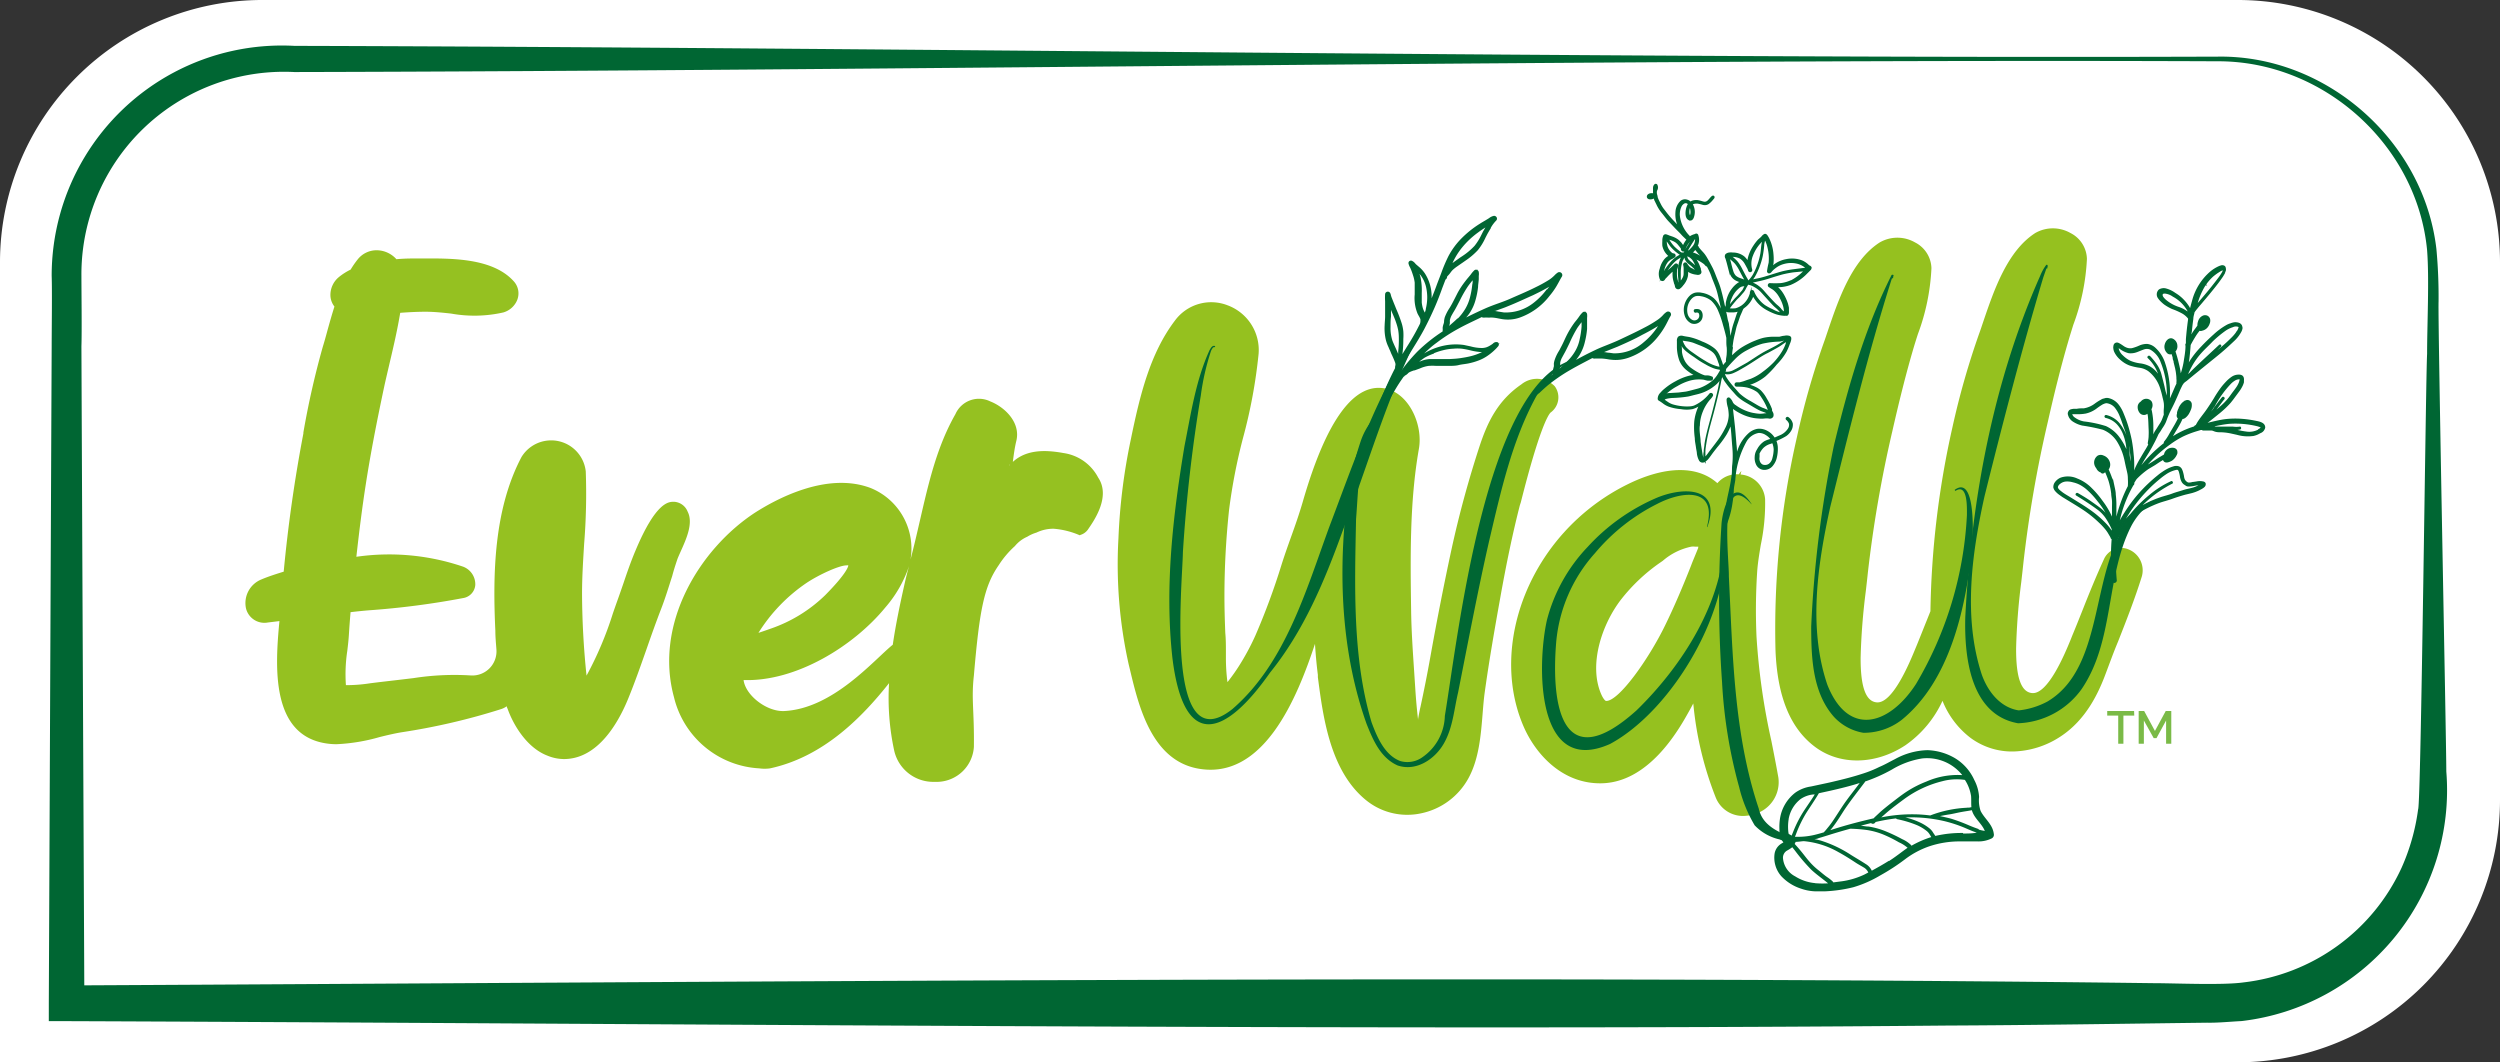 <svg xmlns="http://www.w3.org/2000/svg" viewBox="0 0 322.7 137.11"><rect x="0" y="0" width="322.7" height="137.11" fill="#333333" stroke="none"/><defs><style>.cls-1{fill:#fff;}.cls-2,.cls-5{fill:#063;}.cls-3{fill:#95c121;}.cls-4{fill:#95c11f;}.cls-5{stroke:#063;stroke-miterlimit:10;stroke-width:0.21px;}.cls-6{fill:#7aba47;}</style></defs><g id="Layer_2" data-name="Layer 2"><g id="Layer_1-2" data-name="Layer 1"><path class="cls-1" d="M33.86,0h255A33.86,33.86,0,0,1,322.7,33.86v69.4a33.86,33.86,0,0,1-33.86,33.86H0a0,0,0,0,1,0,0V33.86A33.86,33.86,0,0,1,33.86,0Z"/><path class="cls-1" d="M286.29,7.61H36.4A27.78,27.78,0,0,0,8.62,35.39V129.5H286.29a27.79,27.79,0,0,0,27.79-27.78V35.39A27.79,27.79,0,0,0,286.29,7.61Z"/><path class="cls-2" d="M286.29,7.91C210,7.59,114.54,9.13,38,9.3A26.15,26.15,0,0,0,10.51,35.62c0,1.85.07,7.16,0,9.09.09,21.88.28,62.54.38,84.79l-2.31-2.3c84.21-.43,186.1-1.35,269.54-.29,2.62,0,8.79.28,11.46-.1A25.7,25.7,0,0,0,310,112a27.26,27.26,0,0,0,2.13-7.53c.38-.54,1-56.65,1.16-58.77,0-3.8.29-9.64,0-13.4C312,18.7,299.91,7.88,286.29,7.91Zm0-.6c14-.21,26.58,10.87,28.2,24.82a66.75,66.75,0,0,1,.28,6.8c-.1,2.64,1,56.57,1,60.65a30,30,0,0,1-26.43,32.22c-1.4.07-3.08.24-4.45.21-11.19.14-22.53.32-33.7.37-72.58.68-169.22-.29-242.58-.57l-2.31,0V129.5c.1-22.43.27-62.76.37-84.79,0-1.94.07-7.19,0-9.09A29.72,29.72,0,0,1,38,5.92c76.64.21,171.91,1.67,248.32,1.39Z"/><path class="cls-3" d="M87.4,72.29c.08-.26.27-.67.46-1.1.74-1.64,1.66-3.68.9-5.15A2,2,0,0,0,87,64.77c-.63,0-2.3-.1-5,6.37-.59,1.4-1.08,2.83-1.55,4.22-.23.67-.46,1.33-.7,2s-.42,1.18-.63,1.79a45,45,0,0,1-3.41,8.06,105.39,105.39,0,0,1-.58-10.55c0-2.14.14-4.33.27-6.45a80.84,80.84,0,0,0,.21-9.36A4.49,4.49,0,0,0,67.31,59c-3.58,6.8-3.71,15.15-3.37,22.42,0,.81.08,1.62.14,2.44a3.12,3.12,0,0,1-3.27,3.33h0a34.23,34.23,0,0,0-7.43.34l-1.76.21-2.74.32-1.05.13a20,20,0,0,1-3.18.25A20.2,20.2,0,0,1,44.83,84c.09-.74.17-1.46.21-2.16q.09-1.41.21-2.82,1.17-.14,2.34-.24A105.14,105.14,0,0,0,59.77,77.2a1.86,1.86,0,0,0,1.58-1.68,2.43,2.43,0,0,0-1.56-2.37A29.61,29.61,0,0,0,46,71.87c.4-3.61.79-6.62,1.22-9.38.56-3.61,1.3-7.52,2.32-12.33.23-1.09.5-2.2.76-3.33.5-2.11,1-4.28,1.36-6.45,1.19-.09,2.27-.14,3.29-.14s2.14.11,3.3.24a16.88,16.88,0,0,0,6.72-.15A2.76,2.76,0,0,0,66.63,39a2.31,2.31,0,0,0-.27-2.64c-2.75-3.13-8.27-3-11.92-3h-.36c-.89,0-1.88,0-2.91.1a3.46,3.46,0,0,0-2.35-1.15,3.11,3.11,0,0,0-2.67,1.2,12.12,12.12,0,0,0-.89,1.29,7.7,7.7,0,0,0-1.56,1,3,3,0,0,0-1.05,2.37,2.43,2.43,0,0,0,.52,1.4c-.32,1-.6,2-.88,3-.2.74-.4,1.48-.62,2.18a109.12,109.12,0,0,0-2.51,11.08l0,.12c-1.16,6.08-2,12.08-2.54,17.84-1,.31-2,.63-2.87,1a3.29,3.29,0,0,0-2,3.73,2.45,2.45,0,0,0,2.84,1.83l1.48-.18C35.51,86.06,34.9,95.11,42.4,96a7.82,7.82,0,0,0,1.08.06A23.83,23.83,0,0,0,49,95.14c1-.25,2-.48,2.85-.62a83.93,83.93,0,0,0,12.87-3h0a2.51,2.51,0,0,0,.69-.36c0,.11.07.23.12.35.79,2.21,2.54,5,5.06,6a5.7,5.7,0,0,0,2.24.47,6,6,0,0,0,2.42-.53c2.9-1.29,4.8-4.71,5.87-7.35.85-2.08,1.6-4.23,2.33-6.3.59-1.7,1.21-3.44,1.86-5.13.56-1.43,1-2.9,1.46-4.32C86.94,73.69,87.16,73,87.4,72.29Z"/><path class="cls-3" d="M141.76,61.66a6,6,0,0,0-4.48-3.18c-2.42-.44-5.18-.53-7,1.62.23-.92-.22,3.11,0,2.2.45-1.8.47-3.6.91-5.4.57-2.36-1.48-4.34-3.35-5.08a3.32,3.32,0,0,0-4.51,1.63c-3.19,5.6-4,11.9-5.8,18.78A8.44,8.44,0,0,0,112.4,63c-5.72-2.18-12.37,1.52-15,3.21C90.3,70.89,84.41,80.53,87,90a12,12,0,0,0,11,9.18,5.09,5.09,0,0,0,1.4,0c7-1.51,12-6.76,15.36-11a32,32,0,0,0,.67,8.74,5.17,5.17,0,0,0,5.21,4l.47,0a4.82,4.82,0,0,0,4.6-4.51c.06-4.65-.35-6.14,0-9.22.73-8.58,1.34-11.54,3.2-14.23A12,12,0,0,1,131,70.49a4.33,4.33,0,0,1,1.6-1.21,4.87,4.87,0,0,1,1.18-.53,5,5,0,0,1,2.23-.5,10.44,10.44,0,0,1,3.33.83c.36.07-.32-.13,0,0a1.83,1.83,0,0,0,1.07-.7C141.13,67.33,143.43,64.15,141.76,61.66ZM104.13,75.23c1.66-1.1,4.22-2.25,5.13-2.25a.54.54,0,0,1,.24,0h0c0,.16-.26,1.09-3,3.86a18.88,18.88,0,0,1-7,4.3c-.34.12-.93.33-1.6.55A21.63,21.63,0,0,1,104.13,75.23Zm12.64.1c-.58,2.58-1.14,5.23-1.53,7.89-2.47,2-7.7,8.24-14,8.56-2.24.12-5-2-5.26-4,6.79.23,14.23-4.4,18.3-9.37a15.83,15.83,0,0,0,3.06-5.34C117.13,73.82,116.94,74.57,116.77,75.33Z"/><path class="cls-3" d="M119,83l.25-.24Z"/><path class="cls-4" d="M196.31,64.83c2.42-9.6,3.55-11.28,3.83-11.57a2.42,2.42,0,0,0,.55-3.4,3.21,3.21,0,0,0-4.32-.24c-3.1,2.12-4.38,5-5.31,7.74a136.22,136.22,0,0,0-3.7,13.55c-1,4.63-1.92,9.35-2.71,13.77-.42,2.37-.85,4.5-1.29,6.54-.12.51-.21,1-.31,1.56l0,.15c-.15-1.24-.27-2.56-.37-4.11l-.14-2.14c-.17-2.54-.35-5.17-.39-7.74-.1-6.93-.21-14.11,1-21,.54-3-1.16-7-4.16-7.75-4.12-1-7.76,3.94-10.82,14.55-.45,1.55-1,3.13-1.55,4.65-.4,1.12-.81,2.27-1.18,3.44A88.21,88.21,0,0,1,162.06,82a30.76,30.76,0,0,1-1.82,3.46,23.7,23.7,0,0,1-1.8,2.59v0a24.22,24.22,0,0,1-.2-3.13v-.73c0-.83,0-1.67-.08-2.5-.06-1.56-.11-3.16-.11-4.72a105.65,105.65,0,0,1,.6-11.17,72.52,72.52,0,0,1,1.81-9.31,67.07,67.07,0,0,0,2-10.81,6.16,6.16,0,0,0-4-6.27,5.81,5.81,0,0,0-6.82,2c-3.2,4.23-4.51,9.65-5.67,15.3a75.92,75.92,0,0,0-1.6,12.76A59.39,59.39,0,0,0,145.7,85.8l.18.74c1.1,4.6,2.77,11.55,8.72,12.66,8.54,1.59,12.87-9.24,15.14-16.09.08,1.33.2,2.67.37,4l0,.3c.67,5.13,1.57,12.14,6.26,15.91a8.42,8.42,0,0,0,5.79,1.84,8.23,8.23,0,0,0,1.2-.16,9.06,9.06,0,0,0,6.2-4.57c1.35-2.48,1.59-5.54,1.81-8.23.08-1,.15-1.87.26-2.7.57-4.14,1.3-8.3,2-12.21.83-4.66,1.64-8.5,2.55-12.06Z"/><path class="cls-4" d="M226.82,73.74c.08-1.11.27-2.25.47-3.45a26,26,0,0,0,.55-5.86,3.44,3.44,0,0,0-3.17-3.18l.11-.47-.35.45a3.26,3.26,0,0,0-2.75,1.14c-2.56-2.3-6.73-2.27-11.66.18a27.43,27.43,0,0,0-10.19,8.74c-4.92,7-6.13,15.6-3.18,22.45,1.54,3.57,4.95,7.38,9.91,7.37,6.25,0,10.13-6.92,11.4-9.19.21-.37.41-.74.61-1.12a44,44,0,0,0,2.9,12.15,3.78,3.78,0,0,0,3.83,2.36,4.83,4.83,0,0,0,1-.18,4.29,4.29,0,0,0,3.25-4.77c-.28-1.59-.59-3.16-.9-4.72a85.85,85.85,0,0,1-1.92-13.47A76.64,76.64,0,0,1,226.82,73.74Zm-7.62-3-.31.76c-.21.52-.42,1-.6,1.49-1.21,3.07-2.28,5.53-3.36,7.74-2.17,4.45-6,9.79-7.61,9.75-.11,0-.38-.28-.64-.88-1.64-3.79.07-9,2.6-12.26a23.21,23.21,0,0,1,4.93-4.66l.42-.29a8.12,8.12,0,0,1,3.7-1.83,2.36,2.36,0,0,1,.46,0,3.11,3.11,0,0,0,.43,0S219.21,70.65,219.2,70.69Z"/><path class="cls-4" d="M274.71,70.9a2.44,2.44,0,0,0-3.14,1.3c-1,2.18-1.92,4.44-2.78,6.62-.43,1.08-.86,2.16-1.31,3.24l-.19.48c-.72,1.76-2.94,7.14-5,6.92-1.4-.13-2.07-2-2.05-5.79a83.25,83.25,0,0,1,.67-8.58c.09-.78.18-1.56.26-2.34a157.71,157.71,0,0,1,3.16-18.28c.9-4,1.76-7.4,2.68-10.54.19-.65.4-1.32.61-2a28,28,0,0,0,1.76-8.51,3.85,3.85,0,0,0-2.12-3.34,4.58,4.58,0,0,0-4.55,0c-3.61,2.32-5.33,7.38-6.71,11.44-.17.5-.33,1-.49,1.43A102,102,0,0,0,252,55.25a115.57,115.57,0,0,0-2.82,23.65L248.74,80c-.44,1.09-.87,2.18-1.31,3.26l-.2.48c-.72,1.76-2.94,7.14-5,6.92-1.4-.13-2.08-2-2.06-5.79a83.25,83.25,0,0,1,.67-8.58c.09-.78.18-1.56.26-2.34a159.89,159.89,0,0,1,3.16-18.28c.91-4,1.76-7.4,2.68-10.54.19-.65.4-1.32.62-2a27.93,27.93,0,0,0,1.75-8.51,3.85,3.85,0,0,0-2.12-3.33,4.56,4.56,0,0,0-4.55,0c-3.61,2.31-5.33,7.37-6.71,11.44-.17.5-.33,1-.49,1.43a101.52,101.52,0,0,0-3.49,12.25,110.9,110.9,0,0,0-2.77,27.49c.23,6,1.9,10.11,5.11,12.51s7.79,2.33,11.64-.2a14.19,14.19,0,0,0,4.81-5.75,11.22,11.22,0,0,0,3.61,4.78,9,9,0,0,0,6,1.74A11.57,11.57,0,0,0,266,95.05c3.32-2.18,4.92-5.71,5.83-8.17.51-1.35,1-2.71,1.57-4.07,1.07-2.72,2.18-5.55,3.07-8.41A2.91,2.91,0,0,0,274.71,70.9Z"/><path class="cls-2" d="M156.73,44.82c-.14-.06-.33.28-.42.5A31.33,31.33,0,0,0,155,51.06a198.69,198.69,0,0,0-2.31,20.21c-.07,4.15-2.38,27.19,6.37,20.27,6.85-5.89,9.53-15.36,12.54-23.57,3.22-8.46,6.14-17.3,11.35-24.79l.15.09c-4.12,8.09-6.54,16.87-9.81,25.32-2.33,6.44-5,12.84-9.35,18.23-5.88,8.37-11.16,10.06-12.61-1.94-1-9.13.07-18.28,1.56-27.28.83-4.17,1.46-8.5,3.24-12.4.16-.25.34-.68.74-.52l-.09.14Z"/><path class="cls-2" d="M177.45,54.2c-2.09,3.85-2.07,8.52-2.41,12.81-.17,8.66-.49,17.86,2,26.22.71,1.93,1.69,4.23,3.69,5a3.31,3.31,0,0,0,2.89-.5,6.68,6.68,0,0,0,2.88-5.32C188.23,82,191.71,50,202.84,46.49l0,.17c-2.08.8-3.43,2.64-4.53,4.48-3.17,5.79-4.59,12.33-6.1,18.72-1.42,6.22-2.75,13.22-4,19.53-.53,2.22-.66,4.49-1.82,6.55s-3.6,3.69-6,2.86c-2.21-1-3.17-3.3-4-5.38-3-8.47-3.58-17.61-2.78-26.5a41.51,41.51,0,0,1,2-9.88,8.9,8.9,0,0,1,1.63-2.95l.13.11Z"/><path class="cls-2" d="M201.55,35.24a.38.38,0,0,0-.47-.06,2.36,2.36,0,0,0-.44.38l-.18.17a4,4,0,0,1-.67.49,16.7,16.7,0,0,1-1.52.83c-.89.45-1.82.85-2.72,1.24l-.52.23c-.53.24-1.08.44-1.61.63s-1.1.4-1.65.64c-.83.37-1.68.77-2.52,1.19a4.61,4.61,0,0,0,.47-.6,5.74,5.74,0,0,0,.74-1.65,10.12,10.12,0,0,0,.33-1.69c0-.3.07-.62.09-1,0-.14,0-.29,0-.43a1.56,1.56,0,0,0,0-.49.36.36,0,0,0-.19-.27v-.1l-.06.08a.31.31,0,0,0-.32.06,3,3,0,0,0-.44.51l-.16.2-.2.24c-.13.15-.25.3-.37.46a10.8,10.8,0,0,0-1,1.52l-.36.71c-.15.29-.3.59-.46.87s-.17.29-.26.43a6,6,0,0,0-.56,1.1,3,3,0,0,0-.1.49v.08a1,1,0,0,1-.06.3,2.59,2.59,0,0,0-.12.48l0,.11a1.37,1.37,0,0,1,0,.28.22.22,0,0,0,0,.11A21,21,0,0,0,183,45.34a22.88,22.88,0,0,0-2.81,3.5c.25-.5.49-1,.75-1.46.42-.77.9-1.54,1.36-2.28s1.11-1.79,1.6-2.73.92-1.85,1.28-2.67.7-1.71,1-2.55l.41-1.07a.32.32,0,0,0,.14-.14.27.27,0,0,0,.05-.15l0-.06a1.63,1.63,0,0,1,.17-.2,3,3,0,0,0,.28-.34,3,3,0,0,1,.27-.33,5,5,0,0,1,.62-.49l.17-.12.55-.38.3-.21a9.14,9.14,0,0,0,1.62-1.37,7.4,7.4,0,0,0,1-1.64l.1-.19c.17-.34.37-.67.57-1l0-.05a4.23,4.23,0,0,1,.69-.93.35.35,0,0,0,.08-.4.38.38,0,0,0-.36-.22h0a1.48,1.48,0,0,0-.61.28l-.12.08-.43.26c-.24.14-.48.28-.71.43a13,13,0,0,0-2.28,1.82,9.72,9.72,0,0,0-1.74,2.36,20.05,20.05,0,0,0-.91,2.15l-.2.53c-.15.39-.3.77-.44,1.16s-.4,1.06-.61,1.58a5.49,5.49,0,0,0-.88-3.24,4.1,4.1,0,0,0-.71-.79l-.42-.36-.11-.12-.07-.08a1,1,0,0,0-.27-.21.34.34,0,0,0-.41,0,.33.33,0,0,0-.1.35,2.15,2.15,0,0,0,.16.41,2.87,2.87,0,0,1,.18.4c.1.24.18.5.28.81a4.71,4.71,0,0,1,.17.81c0,.28,0,.56,0,.86V38a5.26,5.26,0,0,0,.38,2.51l.13.24a2.82,2.82,0,0,1,.23.46s0,.06,0,.09,0,.07,0,.12a.66.66,0,0,0,0,.15h0a.73.73,0,0,0-.05.2c-.4.8-.78,1.5-1.17,2.14-.18.31-.38.62-.57.92l-.54.88h0a13.66,13.66,0,0,0,.12-1.95,6.86,6.86,0,0,0,0-1,5.31,5.31,0,0,0-.2-1,17.49,17.49,0,0,0-.66-1.75l-.1-.24c-.12-.31-.25-.61-.37-.92l-.21-.53-.06-.2a1,1,0,0,0-.1-.3.35.35,0,0,0-.65.14,7.08,7.08,0,0,0,0,.92V39c0,.27,0,.57,0,1s0,.58,0,.88-.05.75-.06,1.13a6.39,6.39,0,0,0,.17,1.92,4.89,4.89,0,0,0,.34.9c.05.13.1.25.16.37s.13.32.2.48l.12.25c.1.23.21.46.3.71l0,0a1.34,1.34,0,0,1,.11.36,1.32,1.32,0,0,1-.05.32v.06a.28.28,0,0,0,0,.13,42.47,42.47,0,0,0-1.89,4.2l-.12.32a.39.39,0,0,0-.08.14l-.11.27c-.1.29-.2.58-.31.86a.31.31,0,0,0,0,.16c-.08.17-.15.34-.22.52l-.09.25c0,.44-.08.88-.14,1.31a5.71,5.71,0,0,0,.63-.54,18,18,0,0,1,1.38-3l.14-.26c.5-.88,1-1.8,1.59-2.65l.31-.45a.37.37,0,0,0,.17-.16h0a.78.78,0,0,0,.2-.11l.17-.14.07-.08a1.18,1.18,0,0,1,.22-.14,4.81,4.81,0,0,1,.53-.2l.07,0,.68-.25,0,0a4.21,4.21,0,0,1,1.12-.33,6.52,6.52,0,0,1,1,0h.17c.45,0,.9,0,1.31,0s1,0,1.38-.1.86-.13,1.34-.23a8.39,8.39,0,0,0,1.26-.37,5.45,5.45,0,0,0,1.19-.63,7.14,7.14,0,0,0,1.11-.95l.24-.27a.37.37,0,0,0,.07-.25l.16-.12-.16.07v0a.31.31,0,0,0-.21-.22.6.6,0,0,0-.55.19,2.54,2.54,0,0,1-.34.23,2.39,2.39,0,0,1-.51.25,2.1,2.1,0,0,1-.54.09,5.6,5.6,0,0,1-1.5-.21l-.85-.18a7.5,7.5,0,0,0-2.66.1,8,8,0,0,0-2.49,1c.51-.48,1-.94,1.57-1.35a22.65,22.65,0,0,1,2.87-1.86c1-.55,2-1,3-1.49a.35.35,0,0,0,.17.06.69.69,0,0,0,.24,0H192a2,2,0,0,0,.35,0h.26a5.42,5.42,0,0,1,.78.11l.42.08a4.84,4.84,0,0,0,1.18.06,4.71,4.71,0,0,0,1.16-.24A8.39,8.39,0,0,0,200,38.21a9.5,9.5,0,0,0,.87-1.2c.12-.2.23-.4.34-.6s.25-.47.39-.69A.38.38,0,0,0,201.55,35.24Zm-12.8-3.32A11,11,0,0,1,190.8,30c.3-.23.63-.44.94-.64l-.29.49-.24.48a7.14,7.14,0,0,1-.88,1.41,8.71,8.71,0,0,1-1.65,1.37l-.14.09-.76.54-.13.1-.16.11A9.21,9.21,0,0,1,188.75,31.92Zm-5.37,3.62a4.05,4.05,0,0,1,.67,1.4,6,6,0,0,1,0,2.89c0,.17-.08.35-.13.52h0a2.86,2.86,0,0,1-.27-.61,4.24,4.24,0,0,1-.13-.69c0-.4,0-.82,0-1.22a8.16,8.16,0,0,0-.17-2.08l-.12-.39ZM180,44.6c-.09-.21-.19-.42-.27-.64a5.26,5.26,0,0,1-.24-1.73c0-.45,0-.91.06-1.36l0-.59V40l.1.25c.22.5.44,1,.61,1.54a7,7,0,0,1,.22.84,5.78,5.78,0,0,1,.08.9,13,13,0,0,1-.08,1.84c0,.12,0,.23,0,.35l0-.05c-.11-.23-.2-.45-.3-.68Zm5.08,1a7.75,7.75,0,0,1,1.15-.38,6.6,6.6,0,0,1,1.37-.21,5.54,5.54,0,0,1,1.08,0,9.43,9.43,0,0,1,1.06.2,8.21,8.21,0,0,0,1.33.23h.22a4,4,0,0,1-.42.2,7,7,0,0,1-1.17.37c-.43.1-.86.17-1.27.23s-.83.08-1.34.11l-1.33,0h-.26c-.31,0-.63,0-1,0a4.64,4.64,0,0,0-.65.11,5.89,5.89,0,0,0-.59.21l-.05,0c.23-.18.45-.34.68-.5h0A7.54,7.54,0,0,1,185.11,45.63Zm3.06-4.51c-.25.25-.51.48-.78.71l-.3.27a2.11,2.11,0,0,0,.09-.36l0-.18a1.52,1.52,0,0,1,0-.21,2.39,2.39,0,0,1,.26-.67c.08-.14.16-.29.25-.43l.17-.29c.21-.37.4-.75.6-1.13a15.56,15.56,0,0,1,1.09-1.9c.16-.22.32-.42.49-.63l.08-.09c0,.18,0,.37-.05.55a10.41,10.41,0,0,1-.28,1.6,5.63,5.63,0,0,1-.6,1.5A6.74,6.74,0,0,1,188.17,41.12Zm11.51-3.74A8.58,8.58,0,0,1,198.07,39a5.78,5.78,0,0,1-3.95,1.33l-.57-.09-.65-.11.13,0h0l.6-.22c.34-.12.68-.24,1-.38,1.16-.46,2.29-1,3.24-1.42.58-.28,1.1-.54,1.57-.8L200,37C199.87,37.13,199.78,37.26,199.68,37.38Z"/><polygon class="cls-2" points="183.74 41.56 183.74 41.56 183.74 41.56 183.74 41.56"/><path class="cls-2" d="M183.57,41.43l.18.11h0l-.19,0S183.56,41.47,183.57,41.43Z"/><path class="cls-2" d="M215.56,40.29a.39.39,0,0,0-.47,0,2.12,2.12,0,0,0-.44.4l-.17.17a4.21,4.21,0,0,1-.65.51c-.5.33-1,.63-1.5.88-.88.47-1.79.9-2.68,1.32l-.51.24c-.52.25-1.07.47-1.59.68s-1.1.43-1.63.69c-.83.39-1.66.82-2.48,1.27a7,7,0,0,0,.45-.62,5.71,5.71,0,0,0,.68-1.67,10.55,10.55,0,0,0,.29-1.7c0-.3,0-.62,0-1,0-.15,0-.29,0-.43a2,2,0,0,0,0-.49.36.36,0,0,0-.21-.27v-.1l-.05.08a.32.32,0,0,0-.32.08,3,3,0,0,0-.43.51l-.15.21-.19.25c-.12.15-.25.3-.36.46a11.92,11.92,0,0,0-.94,1.56c-.12.24-.23.48-.34.72s-.28.59-.44.88a3.75,3.75,0,0,1-.24.44,5.21,5.21,0,0,0-.52,1.12,2.14,2.14,0,0,0-.1.48V47a1.54,1.54,0,0,1,0,.31,3.38,3.38,0,0,0-.11.48v.11a1.47,1.47,0,0,1-.05.29.36.36,0,0,0,0,.11,20.58,20.58,0,0,0-2.19,1.8,6.13,6.13,0,0,0,0,1,3.43,3.43,0,0,1,.47-.36c.36-.35.73-.68,1.1-1a22.28,22.28,0,0,1,2.82-1.94c1-.58,2-1.09,2.93-1.58a.49.49,0,0,0,.17.06,1,1,0,0,0,.23,0h.55l.26,0a7.18,7.18,0,0,1,.78.09,3.18,3.18,0,0,0,.43.06,4.85,4.85,0,0,0,1.17,0,5.3,5.3,0,0,0,1.15-.28,8.4,8.4,0,0,0,3.81-2.79,10.12,10.12,0,0,0,.83-1.23c.11-.19.22-.4.32-.6s.24-.48.37-.7A.39.39,0,0,0,215.56,40.29Zm-13.2,6.28-.76.73-.29.27a1.9,1.9,0,0,0,.08-.36l0-.17c0-.08,0-.15,0-.22a2.34,2.34,0,0,1,.24-.67l.24-.44.16-.29c.2-.38.38-.76.57-1.15a16.39,16.39,0,0,1,1-1.94c.15-.22.31-.43.47-.64l.08-.1,0,.56a10.9,10.9,0,0,1-.24,1.61,5,5,0,0,1-.56,1.52A6,6,0,0,1,202.36,46.57Zm11.39-4.08a8.86,8.86,0,0,1-1.56,1.67,5.73,5.73,0,0,1-3.9,1.45l-.59-.08c-.21,0-.43-.07-.65-.08l.14-.06h0l.6-.24,1-.4c1.14-.5,2.25-1,3.19-1.53.58-.29,1.08-.57,1.54-.84l.49-.29A4.68,4.68,0,0,1,213.75,42.49Z"/><path class="cls-2" d="M226.09,65.1c-4.39-4.94-2.87,7.25-2.93,9.27.5,10.08.63,20.37,3.86,30,.36,1.65,1.58,2.52,3,3.19,1.49.91,3.17.54,4.85.59-1.64.34-3.51.88-5.18.2a6.37,6.37,0,0,1-3.2-1.82,17.8,17.8,0,0,1-2-4.93A63.28,63.28,0,0,1,222.28,88a150.67,150.67,0,0,1-.06-20.49c.25-2.42,1.57-6,3.87-2.45Z"/><path class="cls-2" d="M220.33,68c1.38-5.15-3.18-4.65-6.45-2.94a25.14,25.14,0,0,0-8,6.34,19.79,19.79,0,0,0-5,11.41c-.72,8.58.87,17.42,10.37,8.88,5.88-5.72,11.36-14.19,11.31-22.66,1.17,9.3-6.56,22.59-14.73,27-9.62,4.29-9.45-10.2-8.15-16a21.41,21.41,0,0,1,5.24-9.42,25.9,25.9,0,0,1,8.67-6.24c3.51-1.58,8.76-1.68,6.78,3.69Z"/><path class="cls-2" d="M244.24,35.89a2,2,0,0,0,0-.23s0-.12,0,0a.08.08,0,0,0,.1,0h0a4.34,4.34,0,0,0-.2.48c-3,9.45-5.49,19.64-7.88,29.24-1.64,7.45-2.88,15.65-.39,23,2.69,6.81,8,5.25,11.46-.11a47.39,47.39,0,0,0,6.56-21.78c0-.91.13-4.18-1.49-3.12l-.1-.13c2.88-2.12,2.37,6.59,2.22,8-.88,7.53-2.87,16.66-9.06,21.69a8,8,0,0,1-4.93,1.66,6.68,6.68,0,0,1-3.85-2.11c-2.76-3.18-2.88-7.67-2.89-11.6a146.33,146.33,0,0,1,2.94-23.41c1.81-7.47,3.94-15,7.39-21.88,0-.08.16-.18.26-.1s0,.14,0,.22,0,.28-.23.21Z"/><path class="cls-2" d="M264.15,34.73a1.32,1.32,0,0,0,0-.28s0,0,0,0,.08,0,.09,0h0s0,0,0,0l0,0a4.28,4.28,0,0,0-.17.43l-.32.92c-2.7,9-5.34,19.22-7.6,28.31-1.65,7.46-2.76,15.64-.33,23,.84,2.33,2.52,4.29,4.85,4.6h-.21a10.17,10.17,0,0,0,3.83-1.16c8.67-5.16,4.56-21,13.49-25.91l.08.15a8.7,8.7,0,0,0-2.79,3.18c-3.31,6.57-2.12,14.75-6.39,21a10.57,10.57,0,0,1-8.19,4.39c-6.2-1.1-6.95-8.65-6.81-13.74.78-15,3.52-30.13,9.66-44a6.26,6.26,0,0,1,.79-1.43l0,0a.16.16,0,0,1,.13,0c.13.14,0,.31,0,.47l-.17,0Z"/><path class="cls-2" d="M255.66,104.68a4.19,4.19,0,0,1-.2-1.8,5.34,5.34,0,0,0-.62-2.2,6.31,6.31,0,0,0-2.55-2.85,7.51,7.51,0,0,0-3.5-1A9.18,9.18,0,0,0,244.58,98c-.66.33-1.3.71-2,1a14.24,14.24,0,0,1-2.07.84c-1.45.48-2.94.84-4.42,1.18l-2.33.5a4.63,4.63,0,0,0-2,.78,5.23,5.23,0,0,0-2,3.37,7.1,7.1,0,0,0-.07,1.4h0a2.87,2.87,0,0,0,.28,1.31h0c.07.13.15.25.23.37a2.28,2.28,0,0,0-.3.17,1.88,1.88,0,0,0-.83,1.23,3.62,3.62,0,0,0,.86,2.95,6,6,0,0,0,2.59,1.62,6.09,6.09,0,0,0,1.71.33h1.19l.21,0a18.4,18.4,0,0,0,3.61-.53A15,15,0,0,0,242.7,113a26.73,26.73,0,0,0,3.21-2.09,11.24,11.24,0,0,1,3.07-1.65,12.27,12.27,0,0,1,4.08-.65c.73,0,1.46,0,2.19,0a3.83,3.83,0,0,0,1.86-.4.53.53,0,0,0,.25-.58C257.21,106.39,256.18,105.71,255.66,104.68Zm-1.24-2c.05.52,0,1,.05,1.51l-.35.07a.21.21,0,0,0-.18,0,15.28,15.28,0,0,0-4.79,1,17.56,17.56,0,0,0-2.16-.15,20,20,0,0,0-4.16.4l.74-.65c.72-.6,1.48-1.17,2.24-1.73a14,14,0,0,1,4.94-2.3,7.18,7.18,0,0,1,2.88-.16A5.26,5.26,0,0,1,254.42,102.72Zm-13.68-1.8a20.72,20.72,0,0,0,3.44-1.53,10.92,10.92,0,0,1,3.93-1.45,5.81,5.81,0,0,1,5.18,2.15,10.07,10.07,0,0,0-4.65.84,13.86,13.86,0,0,0-2.43,1.23c-.79.51-1.53,1.11-2.28,1.68-.41.33-.82.65-1.21,1l-.6.56a3.44,3.44,0,0,0-.27.27c-1.68.39-3.35.82-5,1.34l-.6.19c.17-.19.32-.39.47-.59.5-.67.93-1.39,1.38-2.08C238.92,103.27,239.85,102.11,240.74,100.92Zm-4.49,1.19c1.28-.29,2.55-.6,3.8-1-.74,1-1.49,1.91-2.17,2.92-.44.66-.86,1.33-1.31,2a10.6,10.6,0,0,1-.7.92,5.82,5.82,0,0,1-.46.53c-.43.13-.86.25-1.29.35a9.45,9.45,0,0,1-2.43.22c.06-.14.12-.28.17-.42a15.7,15.7,0,0,1,1.32-2.7c.54-.84,1.1-1.65,1.6-2.5Zm-5.37,3.64a4.2,4.2,0,0,1,1.53-2.56,3.51,3.51,0,0,1,1.63-.6l.21,0c-.41.66-.85,1.29-1.28,1.93a15.26,15.26,0,0,0-1.46,2.77c-.08.2-.16.41-.25.61a2.71,2.71,0,0,0-.37-.21,1.93,1.93,0,0,1-.06-.36A6,6,0,0,1,230.88,105.75Zm3.39,8.28a5.75,5.75,0,0,1-2.55-.87,2.91,2.91,0,0,1-1.57-2.32,1.06,1.06,0,0,1,.51-1,5.4,5.4,0,0,0,.69-.44l.4.51a23.88,23.88,0,0,0,2.07,2.41c.68.63,1.44,1.15,2.15,1.74A10.74,10.74,0,0,1,234.27,114Zm6.42-1.12a10,10,0,0,1-3.21.92l-.83.11a.65.65,0,0,0-.15-.18,5.05,5.05,0,0,0-.63-.49c-.4-.27-.76-.6-1.14-.9a8.33,8.33,0,0,1-1.14-1.08c-.33-.37-.63-.77-.94-1.16s-.64-.77-1-1.16l.06-.08a.66.66,0,0,0,.07-.3h.71a11,11,0,0,1,4.81,1.44c.8.43,1.56.92,2.32,1.42.32.2.65.38,1,.59a1.42,1.42,0,0,1,.54.62Zm3.13-1.76c-.71.45-1.46.87-2.21,1.28a1.91,1.91,0,0,0-.78-.86c-.61-.4-1.25-.77-1.88-1.16a15.55,15.55,0,0,0-4-1.89c-.24-.06-.48-.12-.73-.16.65-.15,1.28-.36,1.92-.56.89-.28,1.79-.54,2.69-.79h0a19.44,19.44,0,0,1,2.16.17,9.36,9.36,0,0,1,2.13.59,16.88,16.88,0,0,1,2,1,4.32,4.32,0,0,1,1.11.7C245.42,110,244.66,110.62,243.82,111.15Zm2.89-2a3.84,3.84,0,0,0-1.17-.79,21.29,21.29,0,0,0-2.1-1,9.78,9.78,0,0,0-2.25-.63c-.33,0-.66-.08-1-.11l.89-.23.44-.11a.2.2,0,0,0,.1.07.36.36,0,0,0,.44-.15l.06-.06a23.33,23.33,0,0,1,2.63-.46.2.2,0,0,0,.13.1,13.52,13.52,0,0,1,2.63.8,5.62,5.62,0,0,1,1.17.71,1.69,1.69,0,0,1,.44.52l.17.28h0A12.85,12.85,0,0,0,246.71,109.18Zm6.68-1.59a15,15,0,0,0-3.53.37l-.06,0c-.08-.14-.18-.27-.27-.41a2,2,0,0,0-.48-.56,6,6,0,0,0-1.23-.76,9.82,9.82,0,0,0-1.89-.65h.17a18.87,18.87,0,0,1,4.91.49,17.18,17.18,0,0,1,2.68.89c.41.18.82.36,1.25.51l.22.08C254.57,107.59,254,107.59,253.39,107.59Zm2-.51c-.39-.13-.78-.28-1.16-.44a22.55,22.55,0,0,0-2.37-.89c-.47-.13-1-.24-1.45-.34.41-.08.82-.16,1.23-.22s1-.21,1.55-.31.9-.14,1.34-.23a1.42,1.42,0,0,0,.07.22c.35.92,1.25,1.57,1.6,2.46C256,107.22,255.68,107.17,255.41,107.08Z"/><path class="cls-5" d="M292.29,55.18c0-.55-.68-.67-1.07-.75a13.79,13.79,0,0,0-1.93-.27,10.9,10.9,0,0,0-2.21.07c-.71.11-1.4.28-2.09.45l-.55.14.54-.39c.51-.39,1-.79,1.51-1.2a11.94,11.94,0,0,0,1.36-1.3c.2-.24.39-.49.57-.74l.51-.69a4.44,4.44,0,0,0,.46-.75,2.74,2.74,0,0,0,.15-.4,2,2,0,0,0,0-.24.66.66,0,0,0,0-.24.43.43,0,0,0-.17-.32.7.7,0,0,0-.37-.09,1.52,1.52,0,0,0-.85.24,4.24,4.24,0,0,0-.69.58c-.21.22-.41.44-.6.68a14.12,14.12,0,0,0-1,1.5c-.32.52-.63,1-1,1.53s-.78,1-1.13,1.56c-.08.14-.16.27-.23.42h0a.21.21,0,0,0-.21.16,11.56,11.56,0,0,0-2.21.94c-.32.18-.63.38-.93.59.1-.16.2-.32.29-.49.21-.37.44-.74.66-1.12.11-.18.21-.37.31-.56l.13-.27.06-.13.07-.12.07,0,.05,0h0a.67.67,0,0,0,.25-.13,1.9,1.9,0,0,0,.38-.42,3.34,3.34,0,0,0,.28-.57,1.32,1.32,0,0,0,.11-.65.4.4,0,0,0-.08-.26.55.55,0,0,0-.18-.16.51.51,0,0,0-.4,0,1.5,1.5,0,0,0-.58.48,2.22,2.22,0,0,0-.25.42c0,.09-.08.18-.11.27s-.07.19-.09.28a.48.48,0,0,0,0,.17.67.67,0,0,0-.05.31.36.36,0,0,0,.18.26l-.08.18c-.12.25-.25.49-.39.74l-.41.7c-.15.24-.28.49-.42.73a6.17,6.17,0,0,1-.52.74.17.17,0,0,0,0,.18,18.27,18.27,0,0,0-1.42,1.22,17.25,17.25,0,0,0-2.13,2.46,11.54,11.54,0,0,1,.63-1.27c.25-.43.51-.85.77-1.27s.51-.89.75-1.35c.12-.22.22-.45.33-.67l.15-.33a2.53,2.53,0,0,1,.18-.27c.14-.19.25-.41.38-.6a4.34,4.34,0,0,0,.37-.63c.1-.22.17-.45.26-.68s.19-.45.29-.68c.21-.43.44-.86.64-1.3s.45-1,.68-1.56c.11-.24.22-.47.34-.7l.09-.11c0-.07.11-.13.16-.19s.25-.18.36-.28l.87-.72,1.8-1.46c.58-.47,1.16-.93,1.73-1.41s1.13-1,1.66-1.5a4.4,4.4,0,0,0,.66-.77,4.12,4.12,0,0,0,.27-.45,1.43,1.43,0,0,0,.08-.22.47.47,0,0,0,0-.33.5.5,0,0,0-.13-.26.64.64,0,0,0-.22-.14,1.34,1.34,0,0,0-.53-.07,2.17,2.17,0,0,0-.5.13,2.43,2.43,0,0,0-.47.19,8.77,8.77,0,0,0-1.71,1.26c-.55.49-1.07,1-1.58,1.54a12,12,0,0,0-1.38,1.71,10.53,10.53,0,0,0-.52.93c.08-.36.15-.72.2-1.09.08-.62.13-1.24.18-1.87.19-.37.4-.73.62-1.09a6.58,6.58,0,0,1,.42-.61l.17-.22a.48.48,0,0,0,.37,0,1.14,1.14,0,0,0,.67-.44,1.44,1.44,0,0,0,.21-.41.92.92,0,0,0,.06-.46.56.56,0,0,0-.29-.42.59.59,0,0,0-.53,0,1,1,0,0,0-.54.66,1.2,1.2,0,0,0-.08.53l-.07.11c-.07.11-.15.21-.23.32a7.23,7.23,0,0,0-.44.64l-.27.45c0-.23,0-.47.07-.71.06-.57.12-1.14.2-1.7,0-.27.09-.53.15-.8l0-.06a4.29,4.29,0,0,1,.36-.48c.25-.32.53-.62.79-.94.54-.63,1.07-1.27,1.59-1.93.25-.32.51-.65.75-1a5.39,5.39,0,0,0,.33-.5l.13-.23c0-.09.06-.18.09-.27a.62.62,0,0,0,0-.33.27.27,0,0,0-.2-.25.41.41,0,0,0-.29,0,2,2,0,0,0-.26.09,4.8,4.8,0,0,0-1,.61,7.3,7.3,0,0,0-2.4,3.8c-.12.41-.23.83-.32,1.25a2.73,2.73,0,0,0-.27-.54,5.75,5.75,0,0,0-.77-.94,5.21,5.21,0,0,0-.95-.73,3.65,3.65,0,0,0-1.12-.55,1.08,1.08,0,0,0-.88.1.75.75,0,0,0-.09,1,2.57,2.57,0,0,0,.34.4,5,5,0,0,0,.42.37,6.15,6.15,0,0,0,1,.57,8.94,8.94,0,0,1,1.19.52,2.73,2.73,0,0,1,.88.7l.06,0,0,.24c-.12.85-.21,1.7-.28,2.55,0,.17,0,.35,0,.52s0,.07-.05.1a.16.16,0,0,0,0,.18c0,.59-.09,1.19-.19,1.78a10,10,0,0,1-.58,2.27,10,10,0,0,0-.28-1.64,15.89,15.89,0,0,0-.47-1.67.86.86,0,0,0,.26-.72.92.92,0,0,0-.61-.84c-.4-.09-.71.32-.8.66a1,1,0,0,0,.21,1v0a.46.46,0,0,0,.47.19l.15-.06a6.17,6.17,0,0,1,.19.61v0a.09.09,0,0,0,0,.07c0,.13.08.26.11.38l0,.09.09.37.12.49a2.38,2.38,0,0,0,.05.26,7.78,7.78,0,0,1,.11,1,.13.13,0,0,0,0,.09,1.7,1.7,0,0,1,0,.39,1.64,1.64,0,0,0,0,.23l-.14.28-.6,1.39c-.11.25-.23.51-.36.76a12,12,0,0,0-.54-5,4.44,4.44,0,0,0-1.24-2,1.76,1.76,0,0,0-1-.48,2.3,2.3,0,0,0-1,.21,5.75,5.75,0,0,1-.93.33,1.46,1.46,0,0,1-.51,0,1.75,1.75,0,0,1-.57-.23c-.17-.11-.33-.23-.5-.33s-.35-.22-.54-.13-.2.26-.22.41a1.32,1.32,0,0,0,.11.62,2.93,2.93,0,0,0,.78,1,3.64,3.64,0,0,0,1.11.69,7.32,7.32,0,0,0,1.31.3,2.65,2.65,0,0,1,1.18.47A4.58,4.58,0,0,1,278.9,50a12.62,12.62,0,0,1,.36,1.34,5.67,5.67,0,0,1,.15.69,3.78,3.78,0,0,1,0,.75,4.84,4.84,0,0,0,0,.76h0l-.18.48a3.35,3.35,0,0,1-.32.66c-.13.2-.26.4-.38.6s-.27.38-.37.59-.2.46-.31.69l0,.07,0-.44c0-.36,0-.71,0-1.07a10.16,10.16,0,0,0-.18-2,1.92,1.92,0,0,0-.08-.3.67.67,0,0,0,.06-.12.89.89,0,0,0,0-.81.74.74,0,0,0-.63-.31.79.79,0,0,0-.61.33.73.73,0,0,0-.36.47,1.08,1.08,0,0,0,.21.84.6.6,0,0,0,.78.16,1,1,0,0,0,.23-.18c0,.16.06.33.08.48.07.57.07,1.15.1,1.72a8.19,8.19,0,0,1,0,.86c0,.31-.06.61-.11.92a.17.17,0,0,0,.09.18l-.3.54c-.26.43-.52.86-.77,1.29a12.16,12.16,0,0,0-.76,1.48q-.14.33-.24.66a0,0,0,0,0,0,0l-.06,0c0-.31.07-.62.08-.93a14,14,0,0,0-.08-1.83,17.7,17.7,0,0,0-.24-1.78c-.12-.58-.27-1.17-.44-1.74s-.37-1.09-.59-1.62a4.5,4.5,0,0,0-.7-1.22,2.15,2.15,0,0,0-1.28-.74h-.2l-.23.06-.19.05a1.55,1.55,0,0,0-.22.12,6,6,0,0,0-.75.48,3.29,3.29,0,0,1-1.46.63c-.3,0-.6,0-.9.06h-.4a2.2,2.2,0,0,0-.37.07.38.38,0,0,0-.25.21.43.43,0,0,0-.05.35,1.82,1.82,0,0,0,.11.3,1.46,1.46,0,0,0,.41.48,3.59,3.59,0,0,0,1.25.55,23.81,23.81,0,0,1,2.67.54A4,4,0,0,1,273.39,57a7.6,7.6,0,0,1,.92,2.31c.06.27.11.53.17.8s.14.58.2.87a3.51,3.51,0,0,1,.09.85,6.31,6.31,0,0,1,0,.87.16.16,0,0,0,0,.07,17.26,17.26,0,0,0-1,2.34,21,21,0,0,0-.69,2.47s0-.1,0-.16c0-.79,0-1.59,0-2.38a11.5,11.5,0,0,0-.08-1.18c0-.38-.1-.77-.18-1.15a12.08,12.08,0,0,0-.74-2.09l0-.05a1,1,0,0,0,.2-.67,1.19,1.19,0,0,0-.79-1,.73.73,0,0,0-.66,0,1,1,0,0,0-.4.62,1,1,0,0,0,.13.7,1.53,1.53,0,0,0,.14.21.82.82,0,0,0,.3.36.77.77,0,0,0,.28.12s0,0,0,.06a.19.19,0,0,0,.26,0,2.15,2.15,0,0,0,.24-.18c.17.39.33.79.47,1.19a9.46,9.46,0,0,1,.37,1.74c0,.3.08.61.1.91s0,.62,0,.93c0,.57,0,1.13,0,1.7a6.62,6.62,0,0,0-.24-.62,10.31,10.31,0,0,0-1.15-1.91,11.94,11.94,0,0,0-1.42-1.67,5.25,5.25,0,0,0-1.82-1.2,2.78,2.78,0,0,0-2.06-.11,1.66,1.66,0,0,0-.76.65.94.94,0,0,0-.12.51,1,1,0,0,0,.26.47,2.86,2.86,0,0,0,.41.37l.45.32,1,.61c.67.41,1.35.82,2,1.27A14.52,14.52,0,0,1,271,67.38a8.61,8.61,0,0,1,.78.82,4.59,4.59,0,0,1,.33.44c.11.17.2.34.3.5l.11.19c0,.09.06.17.16.21l0,0a26.59,26.59,0,0,0,0,4.28c0,.37.05.74.07,1.11s.39.19.38,0a40.62,40.62,0,0,1-.15-4.27.14.14,0,0,0,.06-.1,3.13,3.13,0,0,1,.1-.44,2.73,2.73,0,0,1,.1-.41,3.2,3.2,0,0,1,.37-.71c.31-.48.6-1,.94-1.43a6.18,6.18,0,0,1,1.15-1.19,8.68,8.68,0,0,1,1.39-.86,14.64,14.64,0,0,1,1.57-.69c.55-.2,1.12-.33,1.67-.53s1.12-.38,1.69-.54l.79-.19a5,5,0,0,0,.82-.28,3,3,0,0,0,.36-.18,2.6,2.6,0,0,0,.36-.21,1.5,1.5,0,0,0,.13-.11.39.39,0,0,0,.12-.19.44.44,0,0,0,0-.2.32.32,0,0,0-.22-.15,2,2,0,0,0-.84,0l-.41.06c-.13,0-.25.06-.39.07a1.32,1.32,0,0,1-.34,0,1.08,1.08,0,0,1-.44-.38,1.34,1.34,0,0,1-.15-.49,4.34,4.34,0,0,0-.14-.6,1.8,1.8,0,0,0-.16-.38.75.75,0,0,0-.25-.22,1,1,0,0,0-.71,0,4.12,4.12,0,0,0-.69.27,5.64,5.64,0,0,0-.67.4,7.36,7.36,0,0,0-.63.47,20.3,20.3,0,0,0-2.33,2.21,19,19,0,0,0-1.91,2.55,14.56,14.56,0,0,0-.83,1.44c0,.1-.1.21-.16.32.11-.51.23-1,.36-1.51a16.53,16.53,0,0,1,1.57-3.82l0-.06a.15.15,0,0,0,.13-.13.94.94,0,0,0,0-.16c.11-.18.21-.35.33-.52h0a10.07,10.07,0,0,1,1.54-1.31l.87-.52c.29-.19.57-.39.87-.56l.31-.19a.57.57,0,0,0,0,.18c.19.43.75.14,1,0a1.6,1.6,0,0,0,.41-.41,1.87,1.87,0,0,0,.16-.28.87.87,0,0,0,.07-.17.75.75,0,0,0,0-.21.35.35,0,0,0-.13-.27.55.55,0,0,0-.27-.12,1.08,1.08,0,0,0-.53.06,1,1,0,0,0-.5.45,1.19,1.19,0,0,0-.1.32l-.11.06-.45.27c-.31.18-.59.38-.89.57s-.85.51-1.25.79c.2-.25.41-.5.63-.74a17.29,17.29,0,0,1,2.76-2.44,11.87,11.87,0,0,1,1.63-1,13,13,0,0,1,1.83-.7l.5-.15.21,0a.14.14,0,0,0,.11.07c.35,0,.71,0,1.06,0,.18,0,.34.1.51.15a1.88,1.88,0,0,0,.58.07,7.19,7.19,0,0,1,1.13.1c.38.07.75.16,1.12.24a5,5,0,0,0,2.08.14,2.64,2.64,0,0,0,.83-.34A.87.87,0,0,0,292.29,55.18Zm-9.84-3.1h0s0,0,0,0a0,0,0,0,1,0,0v0a.18.18,0,0,0-.1-.09Zm.43-4.92a9.56,9.56,0,0,1,1.21-1.68c.47-.52,1-1,1.48-1.51a14.47,14.47,0,0,1,1.6-1.33,3.51,3.51,0,0,1,1-.5,1,1,0,0,1,.89,0l0,.11a1.29,1.29,0,0,1-.16.41c0,.06-.09.12-.13.19l-.12.19a5.56,5.56,0,0,1-.65.72c-.49.49-1,.94-1.55,1.39-.76.63-1.54,1.26-2.32,1.88l1.59-1.49.88-.85c.06-.06,0-.16-.09-.1-1.06,1-2.16,2-3.2,3-.21.2-.41.41-.62.62l-.52.43h0A15.38,15.38,0,0,1,282.88,47.16Zm2-5.9a.28.28,0,0,1,0,.13.46.46,0,0,0-.13-.21A.11.11,0,0,1,284.87,41.26Zm-.24-4.53a6.21,6.21,0,0,1,.95-1.1c.19-.16.39-.31.59-.45l.31-.2a2.59,2.59,0,0,1,.33-.17l.18-.05,0,0a.74.74,0,0,1,0,.24,2,2,0,0,1-.15.29,5.35,5.35,0,0,1-.39.58c-.3.4-.6.79-.92,1.19-.62.78-1.27,1.53-1.92,2.29l-.15.17A9.08,9.08,0,0,1,284.63,36.73Zm-2.43,3.49c-.15-.09-.29-.19-.45-.27a5.16,5.16,0,0,0-.49-.21,5.06,5.06,0,0,1-1.8-1c-.18-.18-.44-.42-.42-.69a.25.25,0,0,1,.2-.24.78.78,0,0,1,.34,0,2.25,2.25,0,0,1,.93.39,4.79,4.79,0,0,1,1.73,1.57,2.57,2.57,0,0,1,.38.78A3.93,3.93,0,0,0,282.2,40.22Zm-2.4,11.84v0a.2.2,0,0,0,0-.07Zm-1.38-3.81a3.23,3.23,0,0,0-1-.88,3.56,3.56,0,0,0-1.24-.37,4.87,4.87,0,0,1-1.23-.33,3.66,3.66,0,0,1-1-.71,1.85,1.85,0,0,1-.57-.89.88.88,0,0,1,0-.23.13.13,0,0,1,0-.06v0h0a2.2,2.2,0,0,1,.26.15,3.08,3.08,0,0,0,1.15.56,2.22,2.22,0,0,0,1.05-.15c.3-.11.6-.25.91-.35a1.19,1.19,0,0,1,.85.05,3.14,3.14,0,0,1,1.39,1.69,11,11,0,0,1,.77,4.88l-.06-.16a11.22,11.22,0,0,1-.41-1.51c-.12-.51-.25-1-.39-1.54a4,4,0,0,0-.52-1.2,7.86,7.86,0,0,0-.92-1.15c-.08-.08-.23,0-.15.11a5.37,5.37,0,0,1,1.38,2.17c.09.32.17.64.25,1A5.5,5.5,0,0,0,278.42,48.25ZM271.85,60a.59.59,0,0,0,0-.13,1.69,1.69,0,0,0-.08-.24.73.73,0,0,1,.1.28V60Zm.83,8.88c-.09-.16-.18-.32-.28-.47a6.08,6.08,0,0,0-.69-.83,13.31,13.31,0,0,0-1.64-1.44c-.58-.43-1.2-.83-1.82-1.21l-1-.62c-.31-.19-.63-.37-.94-.58-.15-.1-.28-.21-.42-.32a1.26,1.26,0,0,1-.31-.34c-.15-.25.07-.54.27-.69a1.45,1.45,0,0,1,.82-.33,2.7,2.7,0,0,1,.94.11,3.63,3.63,0,0,1,1,.38,4.94,4.94,0,0,1,.84.6,10.46,10.46,0,0,1,1.39,1.51A11.7,11.7,0,0,1,272,66.35a6.49,6.49,0,0,1,.45,1v0c-.11-.21-.23-.41-.36-.61a4.75,4.75,0,0,0-.93-1c-.45-.35-.91-.67-1.38-1s-1.06-.68-1.61-1c-.1-.06-.22.08-.11.14.93.57,1.85,1.16,2.73,1.81a4.74,4.74,0,0,1,1,1,8.28,8.28,0,0,1,.68,1.15c.07.15.15.3.21.45a.51.51,0,0,1,0,.13c0,.17.07.35.1.53,0,0,0,0,0,0Zm.74-.15a7.75,7.75,0,0,1,.37-.83c.27-.54.57-1.07.89-1.58a19.36,19.36,0,0,1,2.15-2.79c.4-.43.82-.85,1.26-1.24.22-.2.45-.39.68-.58s.45-.36.69-.52a3.86,3.86,0,0,1,1.48-.65.34.34,0,0,1,.26.06.74.74,0,0,1,.16.32,4.56,4.56,0,0,1,.14.64,1.82,1.82,0,0,0,.22.63,1,1,0,0,0,.24.26l.16.1a.65.65,0,0,0,.23.13,1.51,1.51,0,0,0,.42,0,3,3,0,0,0,.43-.06,4.38,4.38,0,0,1,.81-.1l.2,0,0,0a2.69,2.69,0,0,1-.29.16,4.22,4.22,0,0,1-.65.3c-.46.16-1,.23-1.41.37s-1,.29-1.44.46-1,.3-1.45.45a13.7,13.7,0,0,0-2.67,1.22l-.39.25c.11-.12.22-.24.34-.35a15.34,15.34,0,0,1,2.51-2.11,16.75,16.75,0,0,1,1.58-.93c.09,0,0-.18-.05-.14A12.25,12.25,0,0,0,277.47,64a17.32,17.32,0,0,0-2.35,2.34l-.08.1a7.12,7.12,0,0,0-.86,1c-.28.41-.53.84-.79,1.27Zm.38-11.75a4.4,4.4,0,0,0-2-1.88,15.16,15.16,0,0,0-2.83-.6,2.94,2.94,0,0,1-1.24-.54.9.9,0,0,1-.35-.47.22.22,0,0,1,0-.08s0,0,0,0a.09.09,0,0,1,0,0l0-.05.08,0,.18,0c.25,0,.5,0,.75,0a5.56,5.56,0,0,0,.81-.08,3.54,3.54,0,0,0,1.35-.62,8.19,8.19,0,0,1,.68-.47,1.54,1.54,0,0,1,.34-.17.94.94,0,0,1,.36-.08,1.75,1.75,0,0,1,1.12.6,4.31,4.31,0,0,1,.63,1.08c.2.47.37,1,.53,1.44A15.52,15.52,0,0,1,275,58c.06.55.13,1.11.15,1.67q0,.43,0,.87l0-.18c0-.16-.09-.33-.14-.49a6.59,6.59,0,0,1-.22-1.16c0-.3,0-.59-.06-.88a5.66,5.66,0,0,0-1.24-3.16,3.08,3.08,0,0,0-1.64-1c-.12,0-.14.16,0,.18a3,3,0,0,1,1.47.84,4.27,4.27,0,0,1,.86,1.43,6.66,6.66,0,0,1,.39,1.7c0,.29,0,.59.06.88v0A7.84,7.84,0,0,0,273.8,56.94Zm1.53,4.52,0,0h0l-.12.39Zm9-7.08.55-.74c.36-.47.69-1,1-1.45a13.3,13.3,0,0,1,2-2.75,3,3,0,0,1,.63-.49,1.23,1.23,0,0,1,.37-.12.85.85,0,0,1,.32,0h0s0,0,0,0,0,0,0,0,0,0,0,.08-.05.27-.09.4a3.22,3.22,0,0,1-.36.69c-.15.22-.31.43-.47.64s-.34.48-.52.71a8.41,8.41,0,0,1-1.22,1.24q-.54.48-1.11.93c.33-.39.63-.81.94-1.22s.43-.59.67-.87c.07-.09-.08-.21-.15-.12-.41.5-.77,1-1.16,1.54-.2.25-.4.5-.61.73s-.47.47-.7.7l-.07.06-.16.11Zm7.25,1.1a2.58,2.58,0,0,1-1.7.28c-.73-.09-1.44-.3-2.17-.42l-.25,0,.76,0a2.32,2.32,0,0,0,.91-.05c.09,0,.05-.18,0-.16a3.22,3.22,0,0,1-.93,0c-.32,0-.65,0-1,0s-.84,0-1.26,0a2.49,2.49,0,0,0-.37-.09,2,2,0,0,0-.35,0l.36-.09a16.34,16.34,0,0,1,2.09-.38,12,12,0,0,1,3.77.32l.31.1.1.06.05,0s0,0,0,0l0,0C292,55.25,291.7,55.41,291.58,55.48Z"/><path class="cls-5" d="M233.48,34.35a2.74,2.74,0,0,0-.88-.63,3.51,3.51,0,0,0-2-.17,3.62,3.62,0,0,0-1.19.43,4.11,4.11,0,0,0-.54.39l-.17.15c0-.17.09-.34.12-.52a6,6,0,0,0,0-1.12,5.57,5.57,0,0,0-.51-2,2.68,2.68,0,0,0-.18-.33c-.07-.12-.19-.31-.35-.25a1,1,0,0,0-.36.33L227,31a6,6,0,0,0-.61.8,5.14,5.14,0,0,0-.46.87,4,4,0,0,0-.3,1.23,2.55,2.55,0,0,0-.52-.7,2.26,2.26,0,0,0-1.45-.5,1.78,1.78,0,0,0-.46,0,.77.77,0,0,0-.39.17.39.39,0,0,0,0,.44c.06.17.1.33.15.5s.16.61.24.92a3.33,3.33,0,0,0,.33.86,1.5,1.5,0,0,0,.72.6c.15.07.31.12.46.18l.11.05h-.06a1.3,1.3,0,0,0-.44.22,3.22,3.22,0,0,0-.67.66,3.56,3.56,0,0,0-.49.82,4.18,4.18,0,0,0-.29,1c0,.17,0,.34-.08.51a.55.55,0,0,0,0,.42c.08.15.26.16.4.17s.32,0,.47,0a2,2,0,0,0,.83-.17h0c-.09.21-.19.42-.26.64s-.15.45-.22.67-.16.46-.23.7-.12.46-.17.7-.11.49-.16.73-.09.46-.12.69c0,0,0-.08,0-.12s0-.37-.05-.56c-.06-.5-.1-1-.2-1.52,0-.25-.12-.49-.17-.74s-.09-.5-.15-.76-.11-.52-.16-.78l-.18-.77c-.11-.52-.23-1-.38-1.55s-.34-1-.52-1.44-.35-.94-.58-1.38-.46-.87-.71-1.29a3.68,3.68,0,0,0-.42-.59c-.16-.18-.33-.35-.48-.54l-.18-.23h0a.14.14,0,0,0,0-.06L219,31.8h0s0,0,0,0h0a1.77,1.77,0,0,0,.1-1.46.17.17,0,0,0-.14-.09.36.36,0,0,0-.17.07,1.77,1.77,0,0,0-.6.26l-.12.09,0,0-.06-.06a.19.19,0,0,0,0-.11,4.5,4.5,0,0,1-1.26-2.5,2.42,2.42,0,0,1,.23-1.43,1,1,0,0,1,.4-.4.5.5,0,0,1,.5.05.63.63,0,0,1,.12.1,1,1,0,0,0-.08.14,2.23,2.23,0,0,0-.21.63c-.07.41-.09,1,.29,1.22a.32.32,0,0,0,.36,0,.61.61,0,0,0,.18-.27,2.06,2.06,0,0,0,.12-.6,1.91,1.91,0,0,0-.29-1.1.56.56,0,0,1,.17-.09,1.35,1.35,0,0,1,.66-.06,6,6,0,0,1,.61.15.83.83,0,0,0,.67-.08,2.65,2.65,0,0,0,.49-.46l.21-.25c.09-.11,0-.27-.15-.16s-.33.37-.51.54a.8.8,0,0,1-.3.19.7.7,0,0,1-.35,0c-.24-.06-.46-.14-.71-.18a1.64,1.64,0,0,0-.73.07,1.71,1.71,0,0,0-.23.13,1,1,0,0,0-.49-.28A.8.8,0,0,0,217,26a2,2,0,0,0-.63,1.39,3.67,3.67,0,0,0,.45,2.06l-.38-.38-.61-.65c-.19-.21-.38-.42-.56-.64s-.35-.45-.53-.68a4.19,4.19,0,0,1-.45-.7c-.12-.25-.26-.5-.36-.76a1.87,1.87,0,0,1-.07-.22v-.09a2.36,2.36,0,0,1-.1-.38.49.49,0,0,1,0-.12c0-.11,0-.21.07-.32a.67.67,0,0,0,0-.63.14.14,0,0,0-.21,0,.52.52,0,0,0-.14.31,2.2,2.2,0,0,0,0,.36,1.69,1.69,0,0,0,0,.32l0,.18h-.1a1.15,1.15,0,0,0-.32,0,.53.53,0,0,0-.31.15.26.26,0,0,0-.07.19c0,.13.1.2.22.23a.86.86,0,0,0,.52-.08l.12,0h.07v0a.75.75,0,0,0,0,.16c0,.09.07.18.11.27s.18.36.26.54a5.14,5.14,0,0,0,.67,1c.25.31.49.64.75.93l.87.92c.29.31.6.59.88.91.14.16.3.3.45.45s.15.13.22.21l-.09.11a3,3,0,0,0-.45.8l-.19-.26a3.5,3.5,0,0,0-.44-.5,2.43,2.43,0,0,0-.57-.35c-.22-.1-.44-.16-.66-.24a2.79,2.79,0,0,0-.37-.14.23.23,0,0,0-.29.2,1.32,1.32,0,0,0-.08.56,4.18,4.18,0,0,0,0,.61,2.22,2.22,0,0,0,.62,1.13,1.07,1.07,0,0,0,.23.2l-.21.12a1.86,1.86,0,0,0-.42.37,3,3,0,0,0-.56,1.17,1.79,1.79,0,0,0,0,1.29.33.33,0,0,0,.2.17.27.27,0,0,0,.28-.14,1,1,0,0,1,.21-.25l.24-.26c.18-.18.36-.36.56-.53l.18-.16,0,.16a4.34,4.34,0,0,0,0,.72,3,3,0,0,0,.15.72c0,.1.06.2.1.31l.06.26a.3.3,0,0,0,.14.19.29.29,0,0,0,.31,0,1.52,1.52,0,0,0,.4-.4,2.5,2.5,0,0,0,.6-1.15,2.81,2.81,0,0,0,0-.82v0a1.41,1.41,0,0,0,.44.33,2.81,2.81,0,0,0,.54.17l.4.06c.16,0,.36-.06.37-.27a.71.71,0,0,0-.07-.26c0-.1,0-.21-.08-.32a3.39,3.39,0,0,0-.5-1,3,3,0,0,0-.22-.28A5.78,5.78,0,0,1,220,34c.08.06.13.15.21.22a.24.24,0,0,0,.18.09,2,2,0,0,1,.11.2c.12.22.22.44.32.66s.18.46.26.68c.18.47.38.93.54,1.41s.27,1,.39,1.51.23,1,.34,1.55c.05.25.12.5.17.76,0,0,0,.06,0,.09-.1-.32-.21-.64-.34-1a7,7,0,0,0-.44-.86,3.39,3.39,0,0,0-.58-.73,3.14,3.14,0,0,0-1.53-.69,1.94,1.94,0,0,0-.83,0,1.5,1.5,0,0,0-.61.35,2.46,2.46,0,0,0-.65,1.1,2.3,2.3,0,0,0,0,1.3,1.56,1.56,0,0,0,.8,1,1,1,0,0,0,1.17-.35c.28-.39.23-1.17-.3-1.28a1,1,0,0,0-.39,0c-.15,0-.09.29.06.25a.55.55,0,0,1,.31,0,.32.32,0,0,1,.21.21.73.73,0,0,1-1,.92,1.31,1.31,0,0,1-.66-.84,2.25,2.25,0,0,1,.59-2.11,1.31,1.31,0,0,1,.52-.31,1.7,1.7,0,0,1,.71,0,2.93,2.93,0,0,1,1.39.6,3.82,3.82,0,0,1,.95,1.41,12.71,12.71,0,0,1,.61,1.8c.16.55.31,1.1.43,1.66,0,.15,0,.29,0,.44s0,.52.05.79a5.08,5.08,0,0,1,0,.78c0,.26-.06.51-.09.77a1.31,1.31,0,0,0,0,.34h0c-.15.16-.29.33-.43.5l-.09.1a2.29,2.29,0,0,1-.12-.37c-.08-.25-.18-.5-.27-.75a3.29,3.29,0,0,0-.33-.68,2.13,2.13,0,0,0-.55-.57,6,6,0,0,0-1.43-.77,8,8,0,0,0-1.58-.56c-.3-.06-.59-.09-.89-.16a.57.57,0,0,0-.52.08.68.68,0,0,0-.13.48c0,.27,0,.55,0,.82a5.39,5.39,0,0,0,.32,1.7,3.05,3.05,0,0,0,.79,1.08,6.63,6.63,0,0,0,1.18.8l.09.05a5.17,5.17,0,0,0-1.1.19,7.25,7.25,0,0,0-1.52.65,7.68,7.68,0,0,0-1.36.91,4.07,4.07,0,0,0-.56.54,1,1,0,0,0-.32.71.18.18,0,0,0,.08.15,5.19,5.19,0,0,1,.62.42,2.89,2.89,0,0,0,.67.36,6.27,6.27,0,0,0,1.55.31,4.1,4.1,0,0,0,1.44,0,3.3,3.3,0,0,0,1.06-.53l-.12.22a6.19,6.19,0,0,0-.58,2,10.32,10.32,0,0,0,.07,2.15c0,.38.09.75.14,1.12s.09.49.12.73a2.41,2.41,0,0,0,.28,1,.41.41,0,0,0,.45.2,1.45,1.45,0,0,0,.62-.48c.17-.21.32-.43.48-.65s.41-.53.61-.79A12.8,12.8,0,0,0,222.8,56a7.26,7.26,0,0,0,.64-1.45c0,.33.07.66.1,1,.05.5.08,1,.12,1.51s.09,1,.1,1.48,0,1-.06,1.49,0,1-.1,1.46c-.12,1-.35,1.92-.55,2.87-.11.54-.18,1.09-.27,1.64a7.2,7.2,0,0,1-.16.78,4.1,4.1,0,0,0-.13.78c0,.17.24.25.3.09a11.42,11.42,0,0,0,.74-2.75,14.67,14.67,0,0,0,.16-1.47c0-.5.13-1,.2-1.48a11.71,11.71,0,0,1,1.46-5A2.38,2.38,0,0,1,227,55.78a1.7,1.7,0,0,1,1,.3,2.11,2.11,0,0,1,.68.65,3.55,3.55,0,0,0-.88.31,2.65,2.65,0,0,0-.9,1,1.78,1.78,0,0,0-.3.94,1.85,1.85,0,0,0,.2,1,1.07,1.07,0,0,0,.79.56A1.29,1.29,0,0,0,228.8,60a2.33,2.33,0,0,0,.46-1,4.62,4.62,0,0,0,.11-1.34,2.69,2.69,0,0,0-.2-.8h0a9.26,9.26,0,0,0,1.34-.66,2.09,2.09,0,0,0,.59-.63,1.38,1.38,0,0,0,.21-.89,1.33,1.33,0,0,0-.51-.74c-.11-.1-.28.07-.17.18a1.21,1.21,0,0,1,.4.57,1,1,0,0,1-.18.73,2.39,2.39,0,0,1-1.16.9l-.66.29a2.14,2.14,0,0,0-.13-.19,2.46,2.46,0,0,0-.87-.74,2,2,0,0,0-1.18-.22,2.25,2.25,0,0,0-1,.47,5,5,0,0,0-1.44,2.14,7.89,7.89,0,0,0-.3.94v-.12c0-.5,0-1-.07-1.5l-.12-1.49c-.09-1.12-.24-2.24-.36-3.36v0a1.33,1.33,0,0,0,.26.21,6.8,6.8,0,0,0,1.17.67,5.71,5.71,0,0,0,1.33.42,5.51,5.51,0,0,0,.71.08,3.31,3.31,0,0,0,.7,0,2.47,2.47,0,0,1,.61,0,.4.4,0,0,0,.46-.18.59.59,0,0,0-.06-.5,2.12,2.12,0,0,0-.11-.21l0-.08h0s0-.08,0-.12a7.61,7.61,0,0,0-.65-1.31,4.56,4.56,0,0,0-.79-1.08,2.6,2.6,0,0,0-.67-.42,3.85,3.85,0,0,0-.74-.27l-.31-.07.06,0,.51-.17a6.25,6.25,0,0,0,1.77-1A12.2,12.2,0,0,0,229.25,47a9.58,9.58,0,0,0,.67-.76,7.82,7.82,0,0,0,.6-.9,8.35,8.35,0,0,0,.42-1,2.08,2.08,0,0,0,.16-.48.66.66,0,0,0,0-.28.26.26,0,0,0-.16-.13,1.22,1.22,0,0,0-.63,0c-.21,0-.41.08-.62.12h-.07l-.29,0-.56,0a6.5,6.5,0,0,0-1.09.13,7.27,7.27,0,0,0-1,.33,9,9,0,0,0-1,.45,10.19,10.19,0,0,0-.91.52,6.92,6.92,0,0,0-.8.63c-.19.17-.37.36-.55.54a2.25,2.25,0,0,0,.06-.36c0-.31.06-.62.1-.93a.12.12,0,0,0-.05-.1c.05-.35.09-.71.16-1.06s.11-.49.17-.74.11-.49.17-.73.14-.44.22-.67.15-.46.23-.69.2-.47.3-.71.09-.22.14-.32a1.71,1.71,0,0,1,.11-.14,4.08,4.08,0,0,0,.39-.31,3.15,3.15,0,0,0,.63-.82,3.43,3.43,0,0,0,.23-.52,5.19,5.19,0,0,0,.31.5,4,4,0,0,0,.72.82,4.48,4.48,0,0,0,.89.6,7.46,7.46,0,0,0,1,.45,4.1,4.1,0,0,0,1,.21,1.61,1.61,0,0,0,.31,0,.48.48,0,0,0,.17,0,.4.4,0,0,0,.13-.3,2.45,2.45,0,0,0,0-.27c0-.11,0-.22,0-.34a5.47,5.47,0,0,0-.13-.55,5.9,5.9,0,0,0-.47-1.06,4,4,0,0,0-.67-.9,2.3,2.3,0,0,0-.34-.28,5.3,5.3,0,0,0,.69,0,4.61,4.61,0,0,0,1.21-.27,6.21,6.21,0,0,0,2.09-1.44c.07-.07.15-.14.22-.22l.21-.21a.36.36,0,0,0,.12-.28A.38.38,0,0,0,233.48,34.35ZM218.1,26.5a1.45,1.45,0,0,1,.19.6,1.58,1.58,0,0,1,0,.53,2.33,2.33,0,0,1-.07.25.41.41,0,0,1,0,.09l0,0a.15.15,0,0,1-.1-.06l-.07-.09a.71.71,0,0,1-.07-.22,1.8,1.8,0,0,1,0-.52,1.91,1.91,0,0,1,.16-.53Zm.56,5.22a2.43,2.43,0,0,1-.2.25l-.27.29a1.21,1.21,0,0,1-.3.2c-.12,0-.27.06-.31.22a0,0,0,0,0,0,0h0c.19-.39.43-.77.65-1.15.11-.18.23-.36.35-.54a1.71,1.71,0,0,1,.2-.27l.11-.09h0A1.54,1.54,0,0,1,218.66,31.72Zm-3-.83a3,3,0,0,1,.63.29,2,2,0,0,1,.46.45c.08.09.15.19.23.29l.1.15a.19.19,0,0,1,0,.1.16.16,0,0,0,.09.15.15.15,0,0,0,.26-.07A3.06,3.06,0,0,1,218,31.2a1.77,1.77,0,0,1,.44-.38l.12-.07-.08.12c-.13.19-.26.38-.37.58-.24.4-.49.8-.7,1.23,0,0,0,0,0,0a1,1,0,0,1-.42,0,1.6,1.6,0,0,1-.3-.23,6.71,6.71,0,0,1-.63-.55,4.88,4.88,0,0,1-.53-.67c-.08-.12-.15-.24-.22-.37l-.06-.1.07,0C215.4,30.82,215.52,30.85,215.63,30.89Zm-.92,3.87a2.67,2.67,0,0,1,.47-1,2.18,2.18,0,0,1,.4-.34,2.7,2.7,0,0,0,.52-.3.18.18,0,0,0-.12-.31c-.2,0-.39-.21-.52-.36a1.87,1.87,0,0,1-.34-.6,2.46,2.46,0,0,1-.11-.66,1.93,1.93,0,0,1,0-.34s0-.06,0-.09a.75.75,0,0,0,.07.12c.06.1.11.21.18.31s.27.39.42.58a5.35,5.35,0,0,0,1,.91,1,1,0,0,0,.32.17l.11,0a3.78,3.78,0,0,0-.87.5,4.86,4.86,0,0,0-.68.68,8.9,8.9,0,0,0-.63.85l-.3.51,0,.06a.28.28,0,0,1,0-.09A3.12,3.12,0,0,1,214.71,34.76Zm1.75,1.52a2.54,2.54,0,0,1-.12-.61,3.19,3.19,0,0,1,0-.69c0-.11,0-.23.06-.34a2.11,2.11,0,0,0,.09-.36.17.17,0,0,0-.28-.13l-.46.44c-.16.14-.32.27-.47.42l-.44.46-.16.17.08-.14c.08-.15.16-.3.25-.44a8.35,8.35,0,0,1,.6-.83,5.15,5.15,0,0,1,.65-.67,4.41,4.41,0,0,1,.74-.47l.24-.1a2.49,2.49,0,0,0-.33.57,4,4,0,0,0-.2.75,6.58,6.58,0,0,0,0,1.66c0,.16,0,.32,0,.48a1.92,1.92,0,0,1,0,.24v0l-.08.06C216.57,36.61,216.51,36.45,216.46,36.28Zm1.94-1.52a1.11,1.11,0,0,1-.43-.28,2.73,2.73,0,0,1-.32-.42.16.16,0,0,0-.21-.07.18.18,0,0,0-.1.21,1.93,1.93,0,0,1,.06.49c0,.19,0,.39,0,.59a1.24,1.24,0,0,1-.11.54,2.83,2.83,0,0,1-.29.47l-.18.24v0c0-.14,0-.28,0-.42s0-.53,0-.8a4.85,4.85,0,0,1,.2-1.52,2.33,2.33,0,0,1,.39-.73.09.09,0,0,0,0-.1l.08,0a1,1,0,0,0,.11.58,1.79,1.79,0,0,0,.48.51,6.33,6.33,0,0,1,.56.49,2,2,0,0,1,.23.28,1,1,0,0,0,.09.13h0l-.15,0A2.11,2.11,0,0,1,218.4,34.76Zm.54-.46a3.17,3.17,0,0,1,.12.44l0,0a1.5,1.5,0,0,0-.19-.25,4.69,4.69,0,0,0-.52-.48l-.28-.24a2.61,2.61,0,0,1-.24-.23.78.78,0,0,1-.15-.59s0,0,0,0l.05,0a2.06,2.06,0,0,1,.44.23,1.67,1.67,0,0,1,.33.32A3.39,3.39,0,0,1,218.94,34.3Zm.58-1.11a4.19,4.19,0,0,0-1.24-.56,2.25,2.25,0,0,0,.24-.21c.11-.12.23-.25.33-.38a.19.19,0,0,0,0,.12c.15.19.29.39.46.57a4.73,4.73,0,0,1,.46.53c.05.08.1.16.16.24C219.82,33.39,219.67,33.28,219.52,33.19ZM229.05,58a4.52,4.52,0,0,1-.17,1.16,1.36,1.36,0,0,1-.49.79.93.93,0,0,1-.53.17.82.82,0,0,1-.47-.11.92.92,0,0,1-.37-.62,1.1,1.1,0,0,1,0-.41.37.37,0,0,1,0-.11v-.08c0-.07,0-.14,0-.21l0-.08v0l0,0,.13-.23a3.08,3.08,0,0,1,.37-.5,2.26,2.26,0,0,1,1-.58l.31-.11A2.56,2.56,0,0,1,229.05,58Zm-6.46-10.26ZM217.4,43.9l.42.06a5.35,5.35,0,0,1,.79.19l.73.29a9.73,9.73,0,0,1,1.35.63,2.88,2.88,0,0,1,.59.45,2.12,2.12,0,0,1,.36.57,4.8,4.8,0,0,1,.24.63,2.6,2.6,0,0,1,.13.36c0,.11.07.23.11.35l-.29,0a5.63,5.63,0,0,1-1.78-.77c-.58-.33-1.13-.72-1.68-1.11a4.54,4.54,0,0,1-.82-.69,3,3,0,0,1-.49-1h0A2,2,0,0,1,217.4,43.9Zm-2.19,6.7a6.56,6.56,0,0,1,1.25-.85,6.71,6.71,0,0,1,1.39-.64,4.59,4.59,0,0,1,1.51-.24,4.44,4.44,0,0,1,.62.05,3.69,3.69,0,0,0,.45.11l.42,0c.17,0,.22-.24.09-.33a1.38,1.38,0,0,0-.59-.14l-.3,0a4.24,4.24,0,0,1-.59-.23,7.86,7.86,0,0,1-1.18-.71,3,3,0,0,1-.82-.85A3.52,3.52,0,0,1,217,45.4c0-.28,0-.56-.06-.83s0-.33,0-.49a3.43,3.43,0,0,0,.3.68,2.8,2.8,0,0,0,.59.6c.24.19.5.38.76.55s.52.37.78.54.55.34.83.49a6.15,6.15,0,0,0,.81.41,3.26,3.26,0,0,0,.86.25h.18a.13.13,0,0,0,0,.06.83.83,0,0,1,.07.13.1.1,0,0,0,0,.07l0,0c-.17.25-.3.52-.48.76a3.28,3.28,0,0,1-.59.64,5.74,5.74,0,0,1-1.61.92c-.29.1-.6.17-.9.25s-.6.16-.91.22l-.95.12-1,.06a3.37,3.37,0,0,0-1,.16l-.09,0,0,0A4.78,4.78,0,0,1,215.21,50.6Zm4.59,8.6h0l0,0a.54.54,0,0,1-.05-.11h0v0a.25.25,0,0,1,0-.07,3.1,3.1,0,0,1-.11-.51c-.08-.51-.17-1-.23-1.52,0-.35-.07-.71-.1-1.06s-.05-.69,0-1a5.34,5.34,0,0,1,.4-1.86,5.5,5.5,0,0,1,1-1.62,1.82,1.82,0,0,0,.27-.35.17.17,0,0,0-.26-.22,5.39,5.39,0,0,1-2,1.56,2.13,2.13,0,0,1-.6.12,5.78,5.78,0,0,1-.72,0,6.66,6.66,0,0,1-1.46-.25,2.41,2.41,0,0,1-.72-.35c-.2-.13-.39-.28-.59-.4v0l.08,0a1.27,1.27,0,0,1,.37-.18,4.63,4.63,0,0,1,.91-.12,15.1,15.1,0,0,0,1.89-.18c.3-.06.6-.15.9-.22s.58-.14.87-.24a5.46,5.46,0,0,0,1.58-.88,3.27,3.27,0,0,0,.69-.7,4.43,4.43,0,0,0,.29-.42l0,0-.09.29c-.05.22-.1.44-.14.66-.08.43-.17.87-.28,1.3-.21.88-.43,1.75-.66,2.62s-.48,1.73-.68,2.6c-.1.43-.19.86-.25,1.3,0,.22-.06.45-.08.67s0,.29,0,.44v.11a1.1,1.1,0,0,1,0,.18c0,.13,0,.25,0,.38a1.07,1.07,0,0,0,0,.32h0Zm8.57-5.75-.22,0a3.16,3.16,0,0,0-.32,0,3.71,3.71,0,0,1-.67.06,4.62,4.62,0,0,1-.65-.07,5.14,5.14,0,0,1-1.26-.35,6,6,0,0,1-1.24-.69,1.11,1.11,0,0,1-.43-.43,1.39,1.39,0,0,0-.36-.53c-.11-.09-.24,0-.25.15a3.87,3.87,0,0,0,.17,1,5.78,5.78,0,0,1,.11,1,3.93,3.93,0,0,1-.5,1.78,10.37,10.37,0,0,1-1,1.61c-.37.5-.76,1-1.12,1.47a4.22,4.22,0,0,1-.49.61l-.17.13c0-.1,0-.21,0-.31s0-.39.06-.58c0-.34.06-.69.11-1s.14-.85.24-1.27c.19-.85.43-1.68.66-2.52s.44-1.7.64-2.55c.12-.47.23-.95.32-1.42.05-.25.09-.49.15-.72l.15-.55a2.13,2.13,0,0,0,.13.43,4,4,0,0,0,.47.74,7.23,7.23,0,0,0,.55.69c.19.23.4.44.59.67a4.37,4.37,0,0,0,.63.59,7.06,7.06,0,0,0,.73.48l.75.44c.25.15.5.3.76.44a4.66,4.66,0,0,0,.45.22l.45.16a2.55,2.55,0,0,1,.43.23l.18.13v0Zm2.17-8.9a5,5,0,0,1-.43.87A8.58,8.58,0,0,1,229,46.87a11.29,11.29,0,0,1-1.39,1.2A6.46,6.46,0,0,1,226,49l-.49.16c-.17.06-.34.13-.52.18s-.29.08-.43.12l-.18,0h-.23c-.17,0-.23.31,0,.35h.28a5.33,5.33,0,0,1,1.05.1,3.83,3.83,0,0,1,1.17.47,1.43,1.43,0,0,1,.46.39,4.34,4.34,0,0,1,.35.49,7.67,7.67,0,0,1,.66,1.19c.09.18.14.38.23.57a.47.47,0,0,0,0,.1l-.1-.06a5.88,5.88,0,0,0-.78-.33,6.59,6.59,0,0,1-.79-.41l-.76-.45a7.32,7.32,0,0,1-1.44-1c-.2-.21-.39-.44-.59-.66s-.39-.44-.57-.67a6.92,6.92,0,0,1-.59-.83,1.64,1.64,0,0,1-.21-.61,1.08,1.08,0,0,0,.36.11,1.71,1.71,0,0,0,.78-.13,7.6,7.6,0,0,0,.76-.37l.83-.48c.64-.38,1.26-.8,1.89-1.2.31-.19.63-.39,1-.56L229,45c.35-.19.71-.39,1-.61l.51-.35.17-.12a1.17,1.17,0,0,1-.06.2C230.65,44.28,230.59,44.42,230.54,44.55Zm-6.71,1.79a5.9,5.9,0,0,1,1.61-1.22,10,10,0,0,1,2-.85,11.41,11.41,0,0,1,2.18-.28c.22,0,.44-.09.66-.13l.35,0h0l-.45.3c-.29.2-.59.38-.89.55-.62.35-1.27.64-1.87,1s-1.22.79-1.84,1.18l-1,.56c-.23.13-.46.26-.69.37a2.06,2.06,0,0,1-.86.27,1,1,0,0,1-.51-.1c.12-.08.24-.2.15-.36h0A16.76,16.76,0,0,1,223.83,46.34ZM228,31.17a4.2,4.2,0,0,1,.27.85,6,6,0,0,1,.13,1.92,9.63,9.63,0,0,0-.21,1.07c0,.11.11.21.21.17a.5.5,0,0,0,.21-.17c.06-.08.14-.15.21-.23a4.82,4.82,0,0,1,.44-.35,3.13,3.13,0,0,1,1-.46,3.46,3.46,0,0,1,1.86,0,2.76,2.76,0,0,1,.84.42l.17.16.08.08,0,0v0l-.07.06a1.72,1.72,0,0,0-.32,0l-.4.05-.77.1a13.07,13.07,0,0,0-1.52.27c-1,.26-2,.64-3,.88-.28.06-.57.11-.85.18l-.28.07a3.76,3.76,0,0,0,.45-.6,7.89,7.89,0,0,0,.58-1.25,9,9,0,0,0,.4-1.34,13.08,13.08,0,0,0,.19-1.4c0-.21.08-.42.11-.64s0-.16,0-.25v-.05s0,.05,0,.08S228,31.06,228,31.17Zm-3.22,2.22a2,2,0,0,1,.53.63c.08.14.16.28.23.42a1.86,1.86,0,0,1,.2.43.17.17,0,1,0,.32-.09,2.88,2.88,0,0,1,.11-1.81,5.16,5.16,0,0,1,.95-1.58l.38-.43.1-.12h0l-.09.49c-.09.47-.1.94-.18,1.41a9.21,9.21,0,0,1-.93,2.67,3.68,3.68,0,0,1-.72.93h-.05a3.5,3.5,0,0,0-.25-.47c-.19-.33-.35-.67-.53-1a5.6,5.6,0,0,0-.66-1.07,5.85,5.85,0,0,0-.83-.74h.12A2.2,2.2,0,0,1,224.82,33.39ZM224.6,36a1.84,1.84,0,0,1-.61-.34,1.54,1.54,0,0,1-.36-.65c-.09-.27-.16-.55-.23-.82a8.13,8.13,0,0,0-.25-.88s0-.1-.05-.15h0l.13,0a.09.09,0,0,0,0,.11,6.16,6.16,0,0,1,.77.67,4.89,4.89,0,0,1,.61.94c.18.33.35.69.54,1l.28.5,0,.06h-.07a.1.1,0,0,0,0,0,.13.13,0,0,0,0-.1,1.58,1.58,0,0,0-.36-.2Zm.84.58h0v0Zm-2.05,2a3.37,3.37,0,0,1,1-1.44,1.21,1.21,0,0,1,.39-.24,1.67,1.67,0,0,1,.5-.06l.07,0-.12.2c-.06.11-.12.24-.18.36a2,2,0,0,1-.25.32l-.3.35c-.18.22-.4.41-.59.63s-.39.45-.57.69l-.19.24a.64.64,0,0,1,0-.07A5.15,5.15,0,0,1,223.39,38.52ZM228.75,40a7,7,0,0,1-1-.54,4,4,0,0,1-.81-.78,3.64,3.64,0,0,1-.61-1,.16.16,0,0,0-.24-.11.24.24,0,0,0-.11.16s0,0,0,.06,0,0,0,.07v0a2.83,2.83,0,0,1-.14.41,2.66,2.66,0,0,1-.42.71,2.6,2.6,0,0,1-1.36.91,3.1,3.1,0,0,1-.86,0l-.11,0,.1-.13c.08-.12.17-.23.26-.35s.37-.45.56-.68.4-.39.58-.6l.29-.34a2,2,0,0,0,.25-.32c.08-.12.14-.26.21-.39s.16-.26.23-.4a.09.09,0,0,0,0-.11h0l.08.06c.11.05.24.06.35.1a3.12,3.12,0,0,1,.49.23,3.72,3.72,0,0,1,.82.61c.24.25.47.52.7.77s.49.55.74.81a5.81,5.81,0,0,0,.43.43,5.48,5.48,0,0,1,.44.4,5.22,5.22,0,0,0,.39.43.05.05,0,0,0,0,0,1.15,1.15,0,0,1-.26,0A4.16,4.16,0,0,1,228.75,40Zm2.31-3.67a4.5,4.5,0,0,1-1.21.32,13.49,13.49,0,0,1-1.42,0,.18.18,0,0,0,0,.35h0l0,0,.09.07.18.11a2.11,2.11,0,0,1,.31.21,3.33,3.33,0,0,1,.51.55,5.53,5.53,0,0,1,.42.71,4.6,4.6,0,0,1,.32.83,3,3,0,0,1,.1.52,1.31,1.31,0,0,1,0,.34,1,1,0,0,1-.23-.11,2.11,2.11,0,0,1-.35-.38,4.27,4.27,0,0,0-.38-.36,4.38,4.38,0,0,1-.39-.36c-.5-.51-1-1.07-1.45-1.59a4.13,4.13,0,0,0-.78-.67,3,3,0,0,0-.87-.4l-.09,0,.38-.09.77-.17a13.49,13.49,0,0,0,1.51-.41c.49-.16,1-.31,1.48-.45a13.77,13.77,0,0,1,1.53-.3L233,34.9l0,0A6.31,6.31,0,0,1,231.06,36.36Z"/><path class="cls-6" d="M275.49,92.37h-1.4V96h-.67V92.37H272v-.59h3.47Z"/><path class="cls-6" d="M279.6,96V93l-1.24,2.28H278L276.73,93v3h-.67V91.78h.71l1.39,2.57,1.39-2.57h.72V96Z"/></g></g></svg>